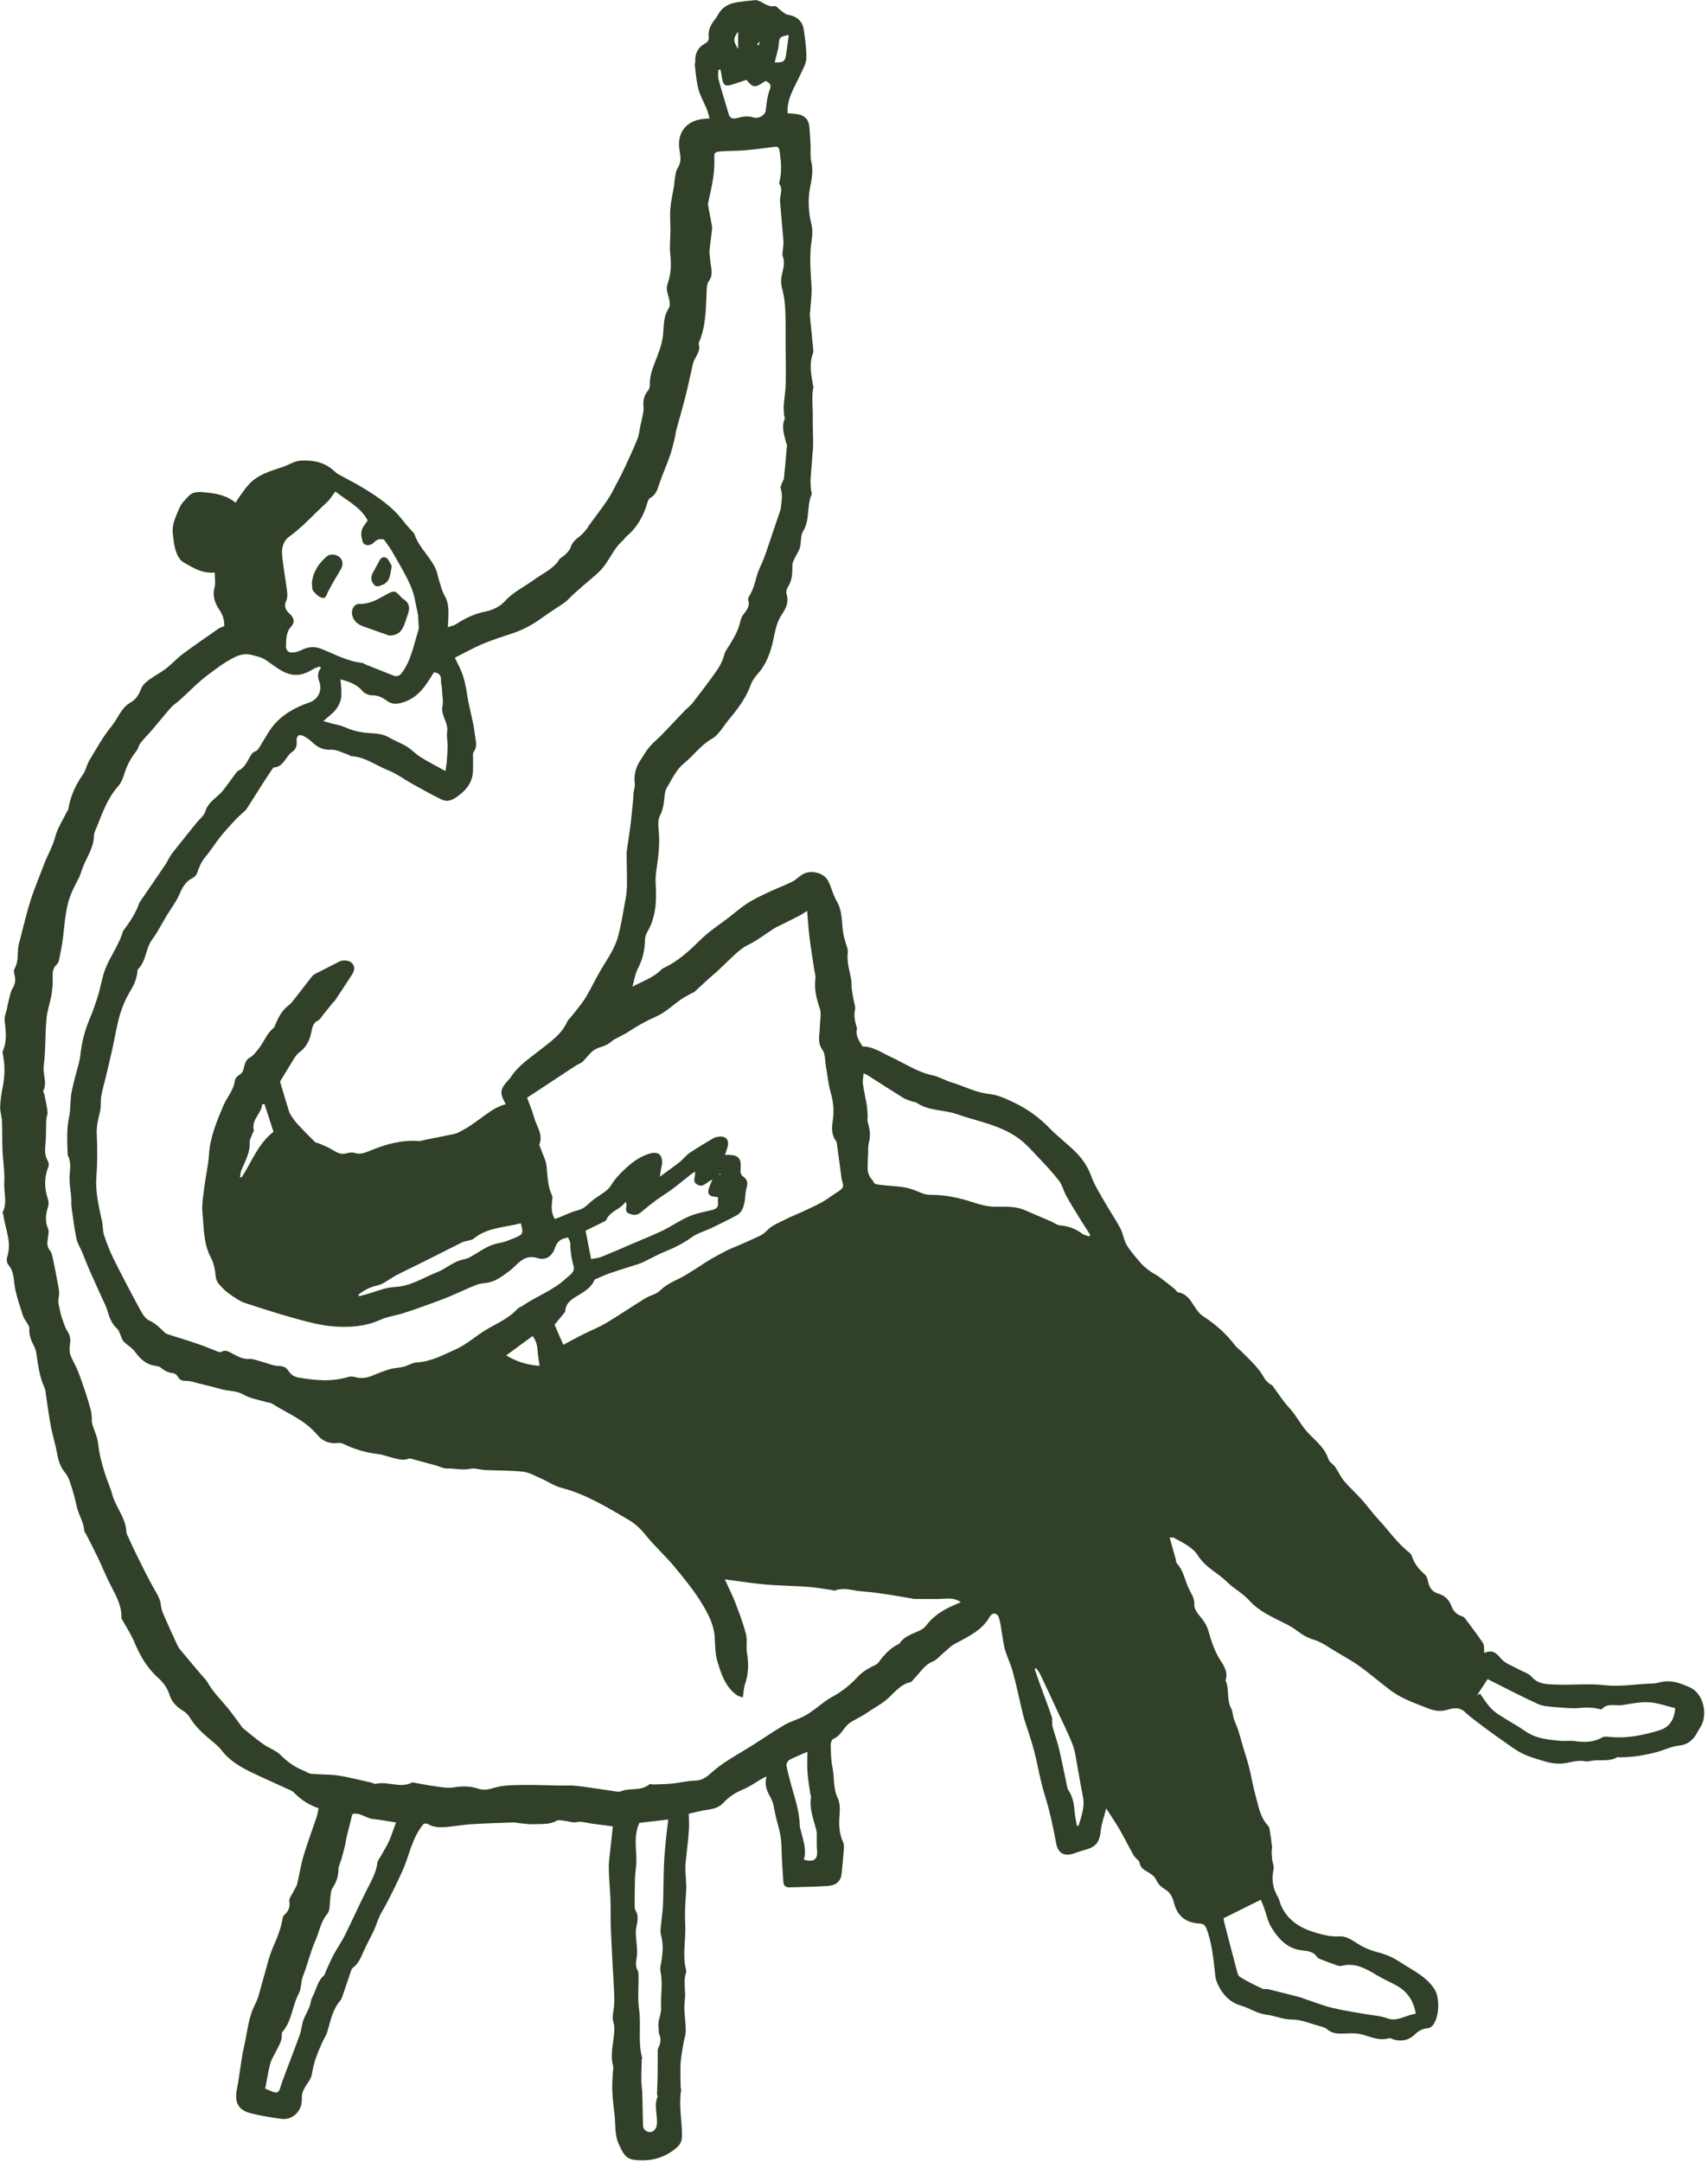 <?xml version="1.0" encoding="UTF-8" standalone="no"?><svg xmlns="http://www.w3.org/2000/svg" xmlns:xlink="http://www.w3.org/1999/xlink" fill="#314028" height="1501.1" preserveAspectRatio="xMidYMid meet" version="1" viewBox="-0.1 -0.1 1186.2 1501.1" width="1186.2" zoomAndPan="magnify"><g id="change1_1"><path d="m438.965,685.141c6.905-3.78,14.609-6.209,20.301-12.052.573-.588,1.408-.954,2.169-1.322,9.255-4.477,16.994-11.369,24.012-18.374,5.246-5.236,10.911-9.351,16.785-13.542,5.446-3.885,10.393-8.49,15.946-12.199,4.602-3.073,9.688-5.47,14.704-7.862,5.627-2.682,11.501-4.849,17.098-7.587,2.541-1.243,4.59-3.451,7.007-4.995,5.72-3.653,15.073-1.494,18.127,4.481,2.284,4.469,3.321,9.617,5.856,13.906,4.304,7.283,3.298,15.384,4.684,23.109.296,1.65.868,3.249,1.274,4.881.652,2.623,2.061,5.351,1.752,7.863-.816,6.63,1.4,12.713,2.397,19.02.312,1.974.134,4.021.366,6.014.27,2.315.751,4.605,1.129,6.908.435,2.648,1.642,5.471,1.106,7.908-.853,3.882-.084,7.324.894,10.894.179.654.62,1.378.478,1.956-1.193,4.848,1.492,8.464,3.915,12.414,7.276-.061,13.133,4.27,19.532,7.218,9.624,4.435,18.456,10.567,29.121,12.815,4.565.962,8.745,3.628,13.265,4.959,8.707,2.564,16.71,7.049,26.082,8,5.874.596,11.708,3.33,17.161,5.939,9.235,4.417,17.47,10.313,24.681,17.777,5.985,6.194,13.097,11.302,19.044,17.528,4.257,4.457,7.694,9.652,9.888,15.753,2.086,5.799,5.448,11.171,8.526,16.573,3.77,6.615,8.071,12.937,11.666,19.64,1.97,3.674,2.393,8.215,4.531,11.75,2.749,4.545,6.401,8.573,9.898,12.621,1.736,2.01,3.894,3.706,6.047,5.291,2.147,1.582,4.634,2.703,6.781,4.285,3.653,2.692,7.173,5.565,10.71,8.411.784.631,1.323,2,2.115,2.122,7.91,1.223,9.843,8.544,14.077,13.509.87,1.02,1.803,2.069,2.913,2.79,8.491,5.515,16.105,11.946,22.241,20.094,1.612,2.141,3.955,3.715,5.849,5.661,5.384,5.532,11.233,10.66,14.938,17.646.757,1.428,2.177,2.529,3.388,3.68.6.57,1.627.751,2.105,1.378,3.911,5.136,7.329,10.717,11.704,15.409,4.47,4.794,7.361,10.626,11.554,15.641,5.382,6.438,12.984,11.315,15.682,20.027.65,2.1,3.349,3.483,4.726,5.46,2.185,3.138,3.696,6.797,6.134,9.695,3.767,4.479,8.211,8.382,12.117,12.754,4.096,4.585,7.682,9.634,11.87,14.127,7.152,7.674,13.1,16.479,21.497,22.994.641.497,1.262,1.245,1.499,2,1.68,5.341,4.959,9.477,9.136,13.109,1.132.984,1.876,2.793,2.133,4.335.768,4.611,3.015,7.744,7.6,9.115,4.136,1.237,6.979,3.881,8.528,7.981,1.304,3.451,3.381,6.227,7.161,7.385.918.281,1.912.894,2.48,1.648,4.254,5.647,8.592,11.248,12.477,17.144,1.048,1.591.628,4.151.957,6.889,5.564-2.576,8.267-.091,11.612,3.914,2.94,3.521,8.181,5.135,12.434,7.541,2.925,1.655,6.661,2.574,8.698,4.962,4.781,5.605,11.177,5.268,17.217,5.512,11.135.449,22.416-.869,33.423.403,11.467,1.325,22.542-.923,33.801-1.152,2.668-.054,5.299-1.173,7.982-1.435,6.309-.616,12.164,1.679,17.638,4.153,9.32,4.211,12.439,18.389,7.661,26.903-.825,1.47-1.8,2.857-2.582,4.348-2.769,5.284-6.541,8.548-12.981,9.202-4.95.502-9.681,2.933-14.574,4.268-8.643,2.359-17.44,3.815-26.433,3.823-.506 0-1.146-.33-1.499-.123-5.617,3.289-11.92,1.577-17.854,2.501-1.503.234-3.117.71-4.53.396-5.92-1.314-11.424,1.511-17.261,1.598-3.678.055-6.995-.392-10.313-1.415-5.473-1.689-11.12-3.151-16.196-5.7-5.252-2.637-9.939-6.414-14.82-9.77-3.473-2.388-6.915-4.831-10.269-7.383-4.983-3.79-10.158-7.395-14.725-11.644-4.3-4.001-9.051-2.291-13.172-1.242-4.937,1.257-8.993.132-13.256-1.561-4.866-1.932-9.803-3.725-14.532-5.952-3.651-1.719-7.26-3.707-10.484-6.116-7.552-5.641-14.641-11.918-22.336-17.345-6.482-4.571-13.649-8.158-20.322-12.475-3.419-2.212-6.771-4.205-10.741-5.418-4.121-1.26-7.875-3.316-11.457-6.109-4.604-3.59-10.21-5.929-15.475-8.631-6.643-3.41-12.969-6.935-18.132-12.746-4.291-4.829-10.476-7.93-15.091-12.529-6.44-6.417-15.115-10.12-20.217-18.291-3.788-6.066-10.753-9.067-16.925-12.561-.606-.343-1.575-.046-2.857-.046.439,1.531.751,2.603,1.054,3.677,1.09,3.865,2.187,7.728,3.258,11.598.222.803.063,1.9.551,2.413,4.452,4.683,5.544,10.976,7.932,16.608,1.695,3.997,4.689,7.301,4.348,12.529-.207,3.175,3.205,6.856,5.571,9.852,2.271,2.877,3.643,5.787,4.605,9.376,1.494,5.569,3.416,11.01,6.239,16.298,2.641,4.948,7.653,9.907,5.266,16.711,2.823,6.24.519,13.491,3.995,19.684,1.111,1.98.968,4.625,1.69,6.872.867,2.696,2.186,5.246,3.056,7.94,1.291,3.997,2.338,8.072,3.526,12.103,1.356,4.601,2.926,9.146,4.088,13.794,1.593,6.374,2.595,12.906,4.389,19.218,2.082,7.33,3.093,15.167,8.585,21.153.548.597,1.059,1.404,1.185,2.18.69,4.221,1.309,8.456,1.824,12.702.131,1.078-.335,2.217-.303,3.322.059,2.06.204,4.126.459,6.171.242,1.942,1.299,4.003.903,5.766-1.56,6.952-.737,13.359,2.918,19.501,1.013,1.703,1.324,3.809,2.116,5.661,4.58,10.712,13.533,16.044,24.1,19.173,5.457,1.616,10.831,2.991,16.856,2.556,3.766-.272,8.15,2.316,11.592,4.615,4.903,3.275,10.022,5.256,15.714,6.711,5.142,1.314,10.244,3.705,14.683,6.648,8.459,5.609,18.068,9.729,23.884,18.957,3.605,5.72,3.267,18.896-1.157,24.684-.837,1.096-2.46,2.143-3.776,2.216-3.686.206-6.494,2.027-8.937,4.362-4.24,4.055-9.05,4.978-14.526,3.459-1.142-.317-2.436-1.192-3.39-.906-7.051,2.112-13.133-1.266-19.634-2.81-4.445-1.056-9.313-.372-13.992-.393-3.457-.016-6.56-.651-9.35-3.045-1.435-1.231-3.587-1.758-5.503-2.272-6.328-1.698-12.707-4.534-19.048-4.486-6.231.048-11.46-2.63-17.178-3.268-6.681-.745-11.94-4.6-18.078-6.387-7.642-2.226-12.703-7.604-16.01-14.656-.911-1.943-1.604-4.105-1.839-6.229-1.226-11.098-2.085-22.211-6.173-32.82-1.398-3.628-4.227-3.181-6.614-3.443-8.195-.901-13.654-5.59-15.703-13.745-.999-3.977-2.605-7.681-6.474-9.935-2.815-1.64-4.96-3.836-6.344-7.019-.783-1.8-2.867-3.212-4.648-4.359-2.824-1.818-6.082-3.01-6.565-7.058-.102-.856-1.115-1.63-1.771-2.388-.768-.888-1.824-1.596-2.373-2.593-3.33-6.038-6.415-12.215-9.852-18.19-2.667-4.636-5.727-9.045-9.193-14.462-1.412,5.576-3.322,10.609-3.841,15.782-.701,6.979-2.9,10.565-9.545,12.571-2.906.877-5.824,1.732-8.679,2.756-6.956,2.494-11.352.283-12.713-6.983-2.111-11.261-4.435-22.412-7.89-33.394-3.177-10.1-4.774-20.687-7.472-30.952-1.969-7.489-4.611-14.8-6.92-22.2-.455-1.458-.78-2.957-1.131-4.445-2.208-9.348-4.203-18.753-6.688-28.026-1.341-5.007-3.687-9.737-5.247-14.697-.954-3.034-1.306-6.262-1.874-9.412-.781-4.337-1.167-8.78-2.359-12.998-1.119-3.962-4.627-4.493-6.626-.977-5.573,9.8-15.361,13.813-24.495,18.89-2.906,1.615-5.252,4.234-7.859,6.388-2.345,1.936-4.415,4.56-7.105,5.653-6.051,2.461-8.928,7.997-13.188,12.18-.722.709-1.301,1.934-2.123,2.115-8.058,1.767-12.228,8.736-18.183,13.303-2.929,2.246-6.177,4.074-9.28,6.093-1.986,1.292-3.923,2.665-5.964,3.864-2.718,1.596-5.582,2.951-8.25,4.622-1.37.858-2.596,2.057-3.633,3.312-2.558,3.095-4.48,6.705-8.585,8.367-.986.399-1.75,2.661-1.712,4.041.139,5.059.142,10.214,1.158,15.134,1.495,7.238.396,14.819,3.739,21.877,1.615,3.41,1.594,7.506,1.26,11.724-.476,6.012-.441,12.463,2.289,18.359.658,1.42.842,3.218.733,4.807-.391,5.713-.99,11.411-1.529,17.114-.522,5.524-3.486,8.561-9.863,8.984-8.765.581-17.566.605-26.348.947-2.777.108-4.102-1.192-4.295-3.823-.308-4.205-.571-8.414-.855-12.621-.524-7.749.014-15.778-1.928-23.153-1.412-5.359-2.859-10.668-3.806-16.148-.422-2.442-1.325-4.912-2.527-7.083-2.335-4.216-4.239-8.432-2.555-14.146-1.612.745-2.336,1.014-2.995,1.395-4.382,2.54-8.542,5.608-13.179,7.526-5.314,2.198-9.897,5.081-13.746,9.298-2.886,3.162-6.659,4.251-10.839,4.828-4.783.661-9.475,1.983-13.239,2.806.06,3.924.294,7.141.12,10.335-.436,8.038-1.645,16.036-2.355,24.034-.608,6.84.893,13.349.355,20.035-.607,7.55-1.011,15.182-.612,22.731.552,10.421-2.172,20.891.577,31.255.167.629.158,1.404-.048,2.018-2.121,6.318.071,12.85-.825,19.094-1.073,7.479.903,14.653.633,21.966-.085,2.313-.944,4.59-1.373,6.898-.513,2.759-1.011,5.525-1.395,8.304-.386,2.792-.817,5.6-.882,8.409-.112,4.811.03,9.628.107,14.441.013.825.448,1.681.323,2.465-1.692,10.613.644,21.139.65,31.714.002,3.292-1.133,5.923-3.593,8.062-8.633,7.505-18.689,9.973-29.877,8.515-6.275-.818-8.021-5.763-10.321-10.613-3.117-6.573-2.299-13.539-3.023-20.357-.571-5.381-1.315-10.755-1.59-16.152-.214-4.209.16-8.449.301-12.674.062-1.853.674-3.837.208-5.534-2.097-7.633.2-15.03.762-22.524.176-2.349.341-4.901-.369-7.071-1.304-3.985-.135-7.657.275-11.505.406-3.812.159-7.709.008-11.561-.219-5.59-.63-11.172-.923-16.759-.467-8.906-1.005-17.81-1.32-26.721-.225-6.358.009-12.733-.224-19.09-.271-7.404-1.082-14.794-1.17-22.196-.055-4.653.763-9.319,1.234-13.975.489-4.834,1.031-9.663,1.577-14.75-5.453-.727-10.568-1.385-15.674-2.098-3.105-.434-5.983-1.541-9.392-.845-2.794.57-5.938-.675-8.94-.992-1.678-.177-3.772-.755-5.007-.022-4.953,2.94-10.385,2.117-15.628,2.433-3.412.206-6.878-.435-10.317-.733-1.489-.129-2.978-.548-4.455-.495-9.711.346-19.426.658-29.124,1.247-5.033.306-10.024,1.246-15.05,1.732-5.08.492-10.168.926-14.901-1.875-.885-.524-2.248-.237-2.726-.274-8.432,9.769-9.973,22.011-14.893,32.777-4.533,9.919-9.201,19.743-14.69,29.19-2.19,3.769-3.281,8.16-5.123,12.153-2.189,4.746-4.785,9.305-6.949,14.062-1.956,4.298-3.432,8.8-7.529,11.76-.864.624-1.303,1.986-1.689,3.095-1.863,5.361-3.617,10.759-5.465,16.124-.438,1.273-.837,2.691-1.684,3.67-5.398,6.244-6.817,14.078-9.039,21.634-.756,2.569-2.366,4.878-3.484,7.352-3.185,7.052-6.103,14.126-7.188,21.953-.433,3.128-2.837,6.056-4.618,8.904-1.654,2.645-2.528,5.088-2.418,8.474.298,9.202-7.201,14.752-13.905,13.886-7.202-.93-14.418-2.112-21.455-3.875-8.963-2.245-11.533-7.681-9.714-16.788,1.954-9.781,2.716-19.817,4.949-29.522,2.265-9.842,2.899-20.079,7.692-29.399,2.672-5.195,3.703-11.239,5.426-16.915,2.343-7.72,3.954-15.755,7.164-23.092,2.838-6.487,5.448-12.871,6.524-19.868.122-.793.595-1.693,1.191-2.224,2.868-2.556,4.075-5.328,3.433-9.44-.32-2.053,1.816-4.504,2.886-6.753.852-1.791,2.137-3.46,2.596-5.338,1.555-6.352,2.432-12.891,4.302-19.139,2.81-9.394,6.271-18.592,9.376-27.9.572-1.715.769-3.556,1.173-5.502-6.921-2.248-12.416-6.027-17.203-10.915-.692-.706-1.646-1.213-2.561-1.634-8.728-4.018-17.536-7.869-26.198-12.026-8.094-3.884-15.806-8.308-21.461-15.686-2.119-2.764-4.998-4.989-7.706-7.25-5.441-4.543-10.591-9.286-14.308-15.454-1.073-1.78-2.708-3.473-4.488-4.525-4.591-2.713-8.16-6.364-9.656-11.369-1.496-5.005-4.679-8.788-8.22-11.992-7.75-7.015-12.51-15.695-16.454-25.136-1.993-4.772-4.934-9.146-7.431-13.709-.477-.873-1.287-1.795-1.262-2.675.243-8.342-3.707-15.197-7.368-22.26-3.331-6.428-6.018-13.187-9.141-19.728-2.606-5.457-5.425-10.812-8.169-16.202-.306-.601-1.036-1.123-1.066-1.708-.319-6.272-4.07-11.559-5.291-17.298-1.275-5.992-2.876-11.777-4.918-17.486-.729-2.039-1.663-4.164-3.054-5.775-3.595-4.165-4.888-9.052-5.82-14.307-1.055-5.954-2.999-11.748-4.118-17.694-1.402-7.455-2.352-14.995-3.512-22.495-.233-1.507-.227-3.149-.854-4.482-3.592-7.636-4.569-15.856-5.772-24.052-.29-1.976-1.002-3.986-1.95-5.749-1.979-3.682-3.199-7.41-2.889-11.687.089-1.224-1.08-2.564-1.749-3.81-.853-1.59-2.086-3.041-2.626-4.722-1.973-6.141-4.126-12.269-5.445-18.563-1.216-5.799-.45-11.998-4.855-17-1.019-1.157-1.243-3.813-.714-5.407,3.334-10.033-1.26-19.234-2.646-28.762-.121-.831-.733-1.849-.437-2.442,3.342-6.706.631-13.741,1.028-20.586.429-7.408-.907-14.905-1.22-22.374-.276-6.589-.054-13.199-.34-19.788-.152-3.502-1.418-6.998-1.28-10.461.193-4.849,1.021-9.703,1.949-14.484,1.312-6.762,1.365-13.477.23-20.242-.223-1.327-.739-2.907-.265-4,3.017-6.966,2.03-14.014,1.188-21.191-.29-2.47.979-5.121,1.53-7.691.349-1.63.606-3.284,1.044-4.89.876-3.217,1.292-6.735,2.931-9.521,1.703-2.894,2.274-5.473,1.536-8.636-.375-1.608-.918-3.742-.208-4.939,2.688-4.529,2.113-9.451,2.536-14.286.174-1.987.77-3.947,1.281-5.891,2.398-9.116,4.498-18.328,7.352-27.301,2.706-8.507,6.242-16.748,9.363-25.125,2.39-6.415,6.029-12.221,7.776-19.04,1.562-6.095,5.288-11.637,8.074-17.415.294-.609.906-1.136,1.003-1.758,1.396-9.013,5.13-16.959,10.334-24.409,1.979-2.833,2.524-6.635,4.337-9.623,4.88-8.043,9.439-16.421,15.381-23.632,4.539-5.508,6.667-12.924,13.517-16.716,3.39-1.877,5.513-5.247,6.937-9.15.854-2.342,3.021-4.478,5.098-6.043,3.867-2.913,8.287-5.097,12.128-8.039,4.15-3.179,7.686-7.168,11.872-10.291,8.114-6.052,16.479-11.769,24.789-17.556,1.083-.754,2.454-1.096,3.925-1.728.134-3.934-.886-7.569-3.119-10.901-3.187-4.753-5.264-9.579-3.666-15.676.868-3.312.155-7.039.155-10.623-8.839.798-15.41-3.48-21.911-7.238-2.441-1.411-4.159-4.918-5.122-7.828-1.26-3.808-1.583-7.956-2.062-11.986-.777-6.554,2.299-12.272,4.699-17.971,1.303-3.094,4.017-5.707,6.454-8.185,3.529-3.588,8.25-2.774,12.558-2.326,6.929.72,13.771,2.064,19.915,7.052,1.114-1.75,1.995-3.307,3.044-4.741,1.956-2.675,3.849-5.423,6.054-7.885,6.278-7.012,15.111-9.327,23.542-12.19,4.404-1.496,8.204-4.279,13.299-4.464,8.685-.315,16.315,1.429,22.747,7.466.853.8,1.782,1.572,2.798,2.137,5.49,3.051,11.134,5.84,16.51,9.077,10.751,6.474,21.1,13.482,28.778,23.731,1.723,2.3,3.767,4.358,5.648,6.541.662.768,1.568,1.479,1.868,2.38,3.007,9.032,10.643,15.201,14.53,23.642,1.252,2.72,1.647,5.823,2.592,8.698,1.145,3.487,2,7.183,3.805,10.312,2.637,4.571,2.698,9.346,2.561,14.27-.061,2.177-.207,4.351-.36,7.447,2.309-.813,4.131-1.088,5.526-2.008,6.384-4.21,13.004-7.371,20.708-8.874,4.729-.922,10.042-3.456,13.172-6.974,5.847-6.573,13.588-10.053,20.365-15.049,6.045-4.456,13.341-7.296,17.583-14.081.841-1.346,2.743-1.981,3.901-3.188,1.478-1.541,3.319-3.142,3.896-5.052,1.134-3.753,3.738-5.833,6.612-8.042,2.051-1.576,3.595-3.814,5.339-5.78.212-.239.2-.666.393-.932,4.512-6.193,9.198-12.267,13.501-18.601,2.452-3.609,4.335-7.613,6.382-11.488,1.981-3.748,3.957-7.506,5.735-11.352,2.97-6.426,5.967-12.852,8.572-19.429,1.158-2.924,1.375-6.219,2.05-9.339.354-1.636.864-3.242,1.144-4.888.446-2.618,1.309-5.324,1.006-7.875-.516-4.331.306-7.936,3.099-11.295.857-1.031,1.326-2.735,1.276-4.106-.19-5.183,1.348-9.833,3.169-14.624,2.376-6.25,5.076-12.328,5.912-19.275.767-6.376-.012-13.236,4.11-19.277,1.387-2.033.291-6.258-.597-9.202-.828-2.745-1.187-5.199-.234-7.858,2.382-6.642,2.604-13.382,1.813-20.394-.599-5.313.096-10.766.111-16.157.015-5.188-.478-10.407-.059-15.556.432-5.302,1.718-10.533,2.58-15.804.241-1.47.186-2.993.474-4.451.513-2.599.596-5.537,1.932-7.658,1.882-2.986,2.35-5.888,1.889-9.173-.26-1.851-.554-3.7-.731-5.56-.968-10.12,4.796-17.596,14.93-19.332,1.815-.311,3.669-.395,6.189-.654-.682-2.279-1.128-4.36-1.92-6.299-1.908-4.672-4.527-9.129-5.835-13.95-1.441-5.314-1.776-10.933-2.497-16.431-.128-.977.354-2.022.309-3.025-.243-5.422,1.941-9.629,6.647-12.176,2.173-1.176,2.954-2.492,2.699-4.804-.499-4.522,1.373-8.255,4.067-11.695.728-.929,1.489-1.871,2.006-2.92,2.711-5.506,7.349-8.269,13.178-9.204,4.271-.685,8.576-1.216,12.885-1.565,1.265-.102,2.682.481,3.885,1.053,3.117,1.482,5.764,3.891,9.816,3.066,1.166-.237,2.794,2.097,4.295,3.126,1.595,1.094,3.194,2.655,4.962,2.936,5.905.939,10.053,4.269,10.905,10.243.95,6.66,1.945,13.411,1.777,20.094-.091,3.648-2.392,7.307-3.969,10.839-3.875,8.681-9.647,16.706-9.053,27.147,2.097.193,4.206.323,6.297.592,5.593.719,8.464,3.754,8.921,9.498.321,4.038.551,8.084.744,12.13.184,3.851-.358,7.859.534,11.527,1.553,6.384.158,12.374-.969,18.502-1.559,8.473-.906,17.075,1.096,25.21,1.407,5.716-.126,10.79-.538,16.069-.686,8.791-.097,17.448.522,26.188.4,5.648-.523,11.39-.857,17.09-.078,1.333-.35,2.682-.228,3.995.726,7.854,1.546,15.7,2.316,23.55.065.663.193,1.42-.044,1.996-3.055,7.433-1.387,14.888-.188,22.344.08.497.434,1.022.339,1.465-1.433,6.653-.349,13.361-.434,20.038-.079,6.183.175,12.37.255,18.556.017,1.342-.043,2.689-.142,4.028-.358,4.863-.748,9.723-1.126,14.584-.197,2.529-.5,5.056-.556,7.588-.047,2.136.162,4.281.321,6.417.088,1.177.792,2.552.392,3.483-3.5,8.139-.984,17.565-5.929,25.553-1.873,3.025-1.148,7.557-2.151,11.255-.675,2.49-2.381,4.686-3.475,7.082-.75,1.643-1.752,3.405-1.752,5.113 0,5.305-.004,10.466-3.135,15.163-.853,1.28-1.406,3.425-.951,4.793,1.756,5.289-.284,10-2.957,13.807-3.983,5.672-4.871,11.892-6.277,18.314-1.817,8.3-4.609,16.412-10.486,23.062-2.093,2.368-4.125,5.099-5.168,8.026-3.317,9.307-9.186,16.872-15.376,24.307-2.248,2.7-4.123,5.711-6.371,8.412-1.379,1.657-2.923,3.392-4.77,4.404-7.878,4.318-12.954,11.762-19.745,17.241-5.654,4.562-8.279,11.078-11.932,16.915-1.256,2.007-1.547,4.774-1.768,7.239-.378,4.218-.889,8.115-3.018,12.103-1.581,2.96-1.21,7.263-.87,10.889.863,9.195-.302,18.188-1.658,27.221-.471,3.139-.652,6.384-.461,9.55.7,11.598.288,22.924-5.902,33.318-.958,1.609-1.51,3.697-1.544,5.576-.124,6.892-1.553,13.272-4.815,19.483-2.058,3.918-2.658,8.603-3.911,12.943l-.36-.122.222.129Zm62.317,129.94h-1.927c.012.182.023.364.035.546.667-.214,1.334-.428,2.001-.642-.037.032-.073.064-.11.095Zm26.277-786.685c-.632.798-1.264,1.596-1.896,2.394.437.192.874.385,1.311.577.162-1.026.323-2.052.485-3.078.144-.206.288-.412.433-.619-.111.242-.222.484-.332.726Zm-176.417,738.226c-4.474-8.057-4.145-10.247,2.268-17.242.344-.376.728-.732.997-1.158,5.365-8.512,13.783-13.784,21.385-19.856,6.886-5.5,14.179-10.445,17.98-18.881.739-1.641,2.313-2.896,3.446-4.372,3.151-4.108,6.631-8.019,9.32-12.412,3.882-6.342,6.984-13.158,10.782-19.556,4.44-7.481,9.628-14.658,11.863-23.128,2.279-8.635,3.649-17.516,5.249-26.32.57-3.139.881-6.367.902-9.557.047-7.109-.22-14.219-.233-21.329-.004-2.009.388-4.025.671-6.028.66-4.667,1.415-9.322,2.033-13.995.418-3.159.667-6.34.992-9.511.289-2.822.602-5.642.856-8.468.129-1.432.071-2.883.236-4.31.25-2.158,1.104-4.361.849-6.44-.716-5.832.589-11.064,3.715-15.916,2.107-3.269,4.058-6.687,6.538-9.654,2.473-2.958,5.601-5.357,8.298-8.141,5.42-5.596,10.722-11.306,16.117-16.926,1.745-1.818,3.882-3.307,5.406-5.282,5.798-7.511,11.589-15.04,17.024-22.813,2.187-3.127,4.041-6.752,4.95-10.423.745-3.012,2.473-4.997,3.973-7.417,2.716-4.383,5.376-9.032,6.721-13.937.723-2.636,1.173-5.125,2.92-7.261,2.306-2.82,4.377-5.702,3.19-9.704-.174-.587-.078-1.442.241-1.958,2.687-4.341,4.207-9.033,5.429-14.006,1.156-4.705,3.735-9.042,5.425-13.639,2.151-5.852,4.029-11.804,6.037-17.709,1.754-5.156,3.542-10.301,5.273-15.465.21-.628.146-1.344.237-2.016.579-4.28,1.332-8.517-.189-12.829-.35-.993.547-2.467.975-3.683.382-1.086,1.207-2.09,1.32-3.183.794-7.657,1.473-15.327,2.121-22.999.052-.618-.456-1.268-.623-1.923-1.375-5.401-3.308-10.747-.99-16.415.319-.781-.385-1.932-.435-2.921-.119-2.328-.314-4.674-.144-6.989.359-4.891,1.234-9.76,1.348-14.651.195-8.39-.032-16.791-.08-25.187-.048-8.428.133-16.867-.228-25.281-.217-5.047-.784-10.196-2.129-15.04-1.01-3.637-.969-6.904-.153-10.42.949-4.093,2.071-8.141.518-12.459-.573-1.594.104-3.636.203-5.473.096-1.799.381-3.615.239-5.396-.734-9.188-1.676-18.36-2.339-27.553-.278-3.858,2.309-7.82-.408-11.639-.245-.344-.175-1.028-.05-1.502,1.808-6.85,1.242-13.696.265-20.601-.53-3.748-.935-4.181-4.759-3.656-6.364.874-12.743,1.703-19.142,2.247-5.38.457-10.805.368-16.196.731-4.954.334-5.553.573-5.354,5.251.427,10.019-1.871,19.571-3.993,29.191-.217.982-.481,2.047-.318,3.004.836,4.912,1.817,9.799,2.714,14.701.118.646.128,1.337.05,1.99-.597,4.982-1.358,9.948-1.787,14.944-.182,2.124.35,4.303.488,6.461.313,4.927,2.58,9.898-1.024,14.707-1.109,1.48-1.325,3.844-1.426,5.829-.63,12.378-.289,24.882-5.374,36.608-.185.427-.152,1.032-.024,1.5,1.011,3.701-1.097,6.537-2.571,9.559-.572,1.173-1.248,2.346-1.541,3.598-1.729,7.388-3.212,14.837-5.063,22.193-2.03,8.065-4.399,16.045-6.554,24.08-.476,1.775-.566,3.653-1.018,5.437-1.03,4.068-1.939,8.191-3.325,12.141-2.267,6.459-5.035,12.743-7.28,19.209-1.393,4.014-2.272,8.107-6.547,10.34-.974.509-1.575,2.13-1.929,3.36-2.635,9.128-7.077,17.091-14.451,23.275-1.028.862-1.703,2.139-2.717,3.023-7.044,6.145-9.678,15.416-16.773,21.982-6.86,6.348-14.413,11.964-20.935,18.689-1.163,1.199-2.518,2.244-3.902,3.189-4.982,3.401-10.131,6.569-14.999,10.122-6.205,4.529-12.873,8.012-20.161,10.427-6.86,2.273-13.789,4.436-20.426,7.261-6.713,2.857-13.106,6.467-19.327,9.591,1.438,2.947,2.956,5.734,4.185,8.643,2.372,5.61,3.551,11.458,4.463,17.535,1.385,9.234,4.301,18.196,5.339,27.583.449,4.063,1.906,7.665-.864,11.522-.918,1.278-.377,3.624-.45,5.484-.151,3.836.279,7.791-.518,11.483-1.385,6.413-5.601,10.797-11.056,14.567-3.56,2.46-6.804,3.329-10.326,1.613-6.963-3.391-13.726-7.203-20.505-10.96-5.565-3.084-10.757-7.039-16.611-9.355-8.547-3.382-16.154-9.344-25.807-9.845-.611-.032-1.16-.723-1.796-.928-3.971-1.278-8.004-3.638-11.928-3.476-5.54.229-9.454-1.607-13.168-5.206-1.693-1.641-3.719-3.002-5.773-4.178-1.031-.591-2.732-1.007-3.634-.541-.865.446-1.664,2.232-1.49,3.26.579,3.426-.439,6.473-3.024,8.181-4.669,3.085-5.694,10.36-12.583,10.762-.393.023-.842.562-1.112.964-2.249,3.354-4.501,6.707-6.677,10.108-3.815,5.963-7.563,11.97-11.383,17.929-.444.693-1.158,1.22-1.772,1.798-2.062,1.942-4.259,3.756-6.175,5.831-3.558,3.853-7.11,7.73-10.374,11.828-3.548,4.454-6.521,9.381-10.209,13.705-2.858,3.351-4.361,7.114-5.707,11.155-.476,1.429-1.933,2.904-3.322,3.589-5.144,2.537-7.278,7.217-9.38,12.046-.802,1.842-1.841,3.596-2.903,5.308-1.752,2.825-3.678,5.543-5.406,8.382-1.821,2.992-3.449,6.102-5.25,9.107-1.559,2.602-3.059,5.271-4.906,7.663-4.761,6.168-4.04,14.917-9.831,20.605-.592.581-.448,1.927-.616,2.922-.672,3.98-1.935,7.565-4.127,11.153-3.238,5.301-5.941,11.123-7.729,17.066-2.365,7.859-3.581,16.059-5.374,24.094-1.498,6.712-3.098,13.401-4.687,20.093-1.009,4.247-2.331,8.437-3.047,12.731-.61,3.659-.025,7.562-.92,11.118-1.319,5.244-2.539,10.261-2.245,15.853.512,9.749.493,19.591-.241,29.324-.807,10.715,1.776,20.792,3.954,31.026.662,3.112.387,6.481,1.378,9.454,1.87,5.607,4.01,11.179,6.64,16.465,5.789,11.637,11.836,23.152,18.042,34.573,1.669,3.072,3.74,6.869,6.599,8.135,4.6,2.036,7.665,5.37,11.071,8.594.684.647,1.76.938,2.704,1.244,6.888,2.232,13.824,4.323,20.672,6.668,4.45,1.525,8.769,3.429,13.171,5.099.741.281,1.835.61,2.377.279,3.112-1.9,5.568-.087,8.083,1.244,3.551,1.88,6.91,3.823,11.296,3.578,2.764-.154,5.626,1.064,8.412,1.789,4.066,1.059,8.079,2.97,12.162,3.11,3.169.108,5.16.817,6.76,3.3,1.634,2.535,3.748,4.17,6.891,4.725,11.739,2.07,23.412,3.115,35.081-.48,1.344-.414,3.038-.157,4.454.222,4.324,1.155,8.346.478,12.394-1.235,3.855-1.632,7.78-3.17,11.795-4.33,3.031-.875,6.307-.875,9.374-1.655,3.195-.813,6.23-2.864,9.404-3.028,9.822-.509,18.222-5.274,26.754-9.029,7.636-3.361,14.062-9.372,21.325-13.707,7.363-4.394,15.431-7.635,21.377-14.189.983-1.083,2.617-1.551,3.87-2.417,9.751-6.739,21.295-10.645,30.056-18.921,2.471-2.334,6.443-4.231,5.304-8.448-1.41-5.22-2.244-10.411-2.267-15.805-.006-1.378-.965-2.753-1.509-4.192-4.604.655-7.602,2.429-9.076,7.048-1.88,5.892-6.422,9.054-12.181,7.241-6.649-2.093-10.656.707-14.809,4.737-1.457,1.414-2.928,2.844-4.552,4.052-4.44,3.303-8.774,6.862-14.361,8.106-2.774.617-5.771.553-8.373,1.557-6.108,2.359-12.016,5.232-18.051,7.787-3.863,1.636-7.778,3.162-11.724,4.585-6.948,2.505-13.895,5.028-20.925,7.287-5.47,1.758-11.364,2.463-16.541,4.806-10.279,4.651-21.122,5.295-31.863,4.555-8.88-.612-17.725-2.992-26.378-5.351-12.071-3.291-23.98-7.192-35.883-11.065-2.692-.876-5.171-2.562-7.567-4.149-2.514-1.665-5.059-3.42-7.138-5.572-2.349-2.432-4.985-4.573-5.338-8.677-.383-4.452-1.341-9.194-3.403-13.094-5.141-9.724-4.729-20.36-5.794-30.682-.61-5.909.542-12.046,1.273-18.035.937-7.672,2.787-15.263,3.278-22.951.774-12.106,5.439-22.904,9.982-33.798,2.449-5.872,7.226-10.643,7.96-17.401.16-1.476,1.848-3.173,3.275-4.031,2.008-1.208,2.508-2.643,2.969-4.833.52-2.469,1.732-5.786,3.642-6.744,3.179-1.595,4.74-4.198,6.729-6.642,3.688-4.532,5.454-10.446,10.277-14.191.71-.552.961-1.735,1.347-2.658,2.104-5.031,4.616-9.726,9.143-13.12,1.58-1.185,2.813-2.88,4.057-4.459,4.167-5.289,8.239-10.654,12.427-15.927.599-.755,1.588-1.255,2.478-1.714,5.403-2.792,10.836-5.524,16.245-8.305,2.682-1.379,7.221-.809,8.994,1.325,2.081,2.506,1.419,5.166-.118,7.575-3.88,6.082-7.891,12.081-11.88,18.093-.368.555-.998.93-1.425,1.455-2.332,2.87-4.629,5.769-6.958,8.642-1.061,1.309-1.921,3.109-3.308,3.76-3.3,1.548-4.041,4.298-4.614,7.399-1.108,5.996-3.465,11.248-8.668,14.96-1.462,1.043-2.559,2.723-3.545,4.287-3.27,5.19-6.413,10.46-9.698,15.855,1.968,6.557,4.044,13.696,6.29,20.781.497,1.567,1.5,3.01,2.448,4.387,1.14,1.655,2.364,3.279,3.742,4.737,3.831,4.056,7.703,8.079,11.7,11.97.767.746,2.214.749,3.284,1.234,3.051,1.383,6.229,2.581,9.056,4.337,2.826,1.756,5.447,3.33,8.979,2.513,1.948-.451,4.237-1.098,5.965-.493,3.987,1.394,7.427.067,10.826-1.355,10.95-4.581,22.138-7.721,34.177-6.805,1.131.086,2.308-.42,3.463-.653,6.627-1.334,13.258-2.65,19.879-4.018,1.296-.268,2.649-.549,3.806-1.149,2.857-1.482,5.73-2.985,8.39-4.785,5.007-3.39,9.818-7.069,14.814-10.476,1.923-1.311,4.1-2.27,6.218-3.268,1.151-.543,2.423-.831,3.728-1.263Zm-128.293-303.014c-.304-.299-.609-.599-.913-.898-1.516.595-3.163.977-4.528,1.818-11.15,6.875-18.171,4.303-27.974-2.854-6.871-5.016-6.7-4.924-14.798-7.017-6.791-1.756-12.115,1.628-16.954,4.464-4.479,2.625-8.804,5.996-13.06,9.167-7.126,5.309-13.341,11.837-19.975,17.812-1.999,1.801-4.365,3.25-6.135,5.24-4.369,4.911-8.45,10.076-12.724,15.072-2.731,3.191-5.742,6.152-8.346,9.439-1.227,1.549-1.487,3.865-2.715,5.414-3.716,4.685-6.545,9.715-8.304,15.487-1.016,3.331-2.457,6.866-4.71,9.426-7.205,8.187-10.696,18.169-14.598,27.994-.749,1.887-1.913,3.827-1.929,5.75-.069,8.15-4.636,14.627-7.565,21.718-1.137,2.754-1.8,5.738-3.187,8.347-3.057,5.75-5.938,11.282-7.519,17.907-1.844,7.724-2.325,15.408-3.268,23.141-.647,5.306-1.753,10.562-2.815,15.808-.221,1.094-.971,2.222-1.78,3.031-2.388,2.386-2.678,5.171-2.571,8.397.132,4.002-.109,8.08-.766,12.029-.962,5.776-3.046,11.412-3.561,17.205-.957,10.766-.465,21.691-1.886,32.375-.785,5.904,2.554,11.667-.271,17.421-.32.652.603,1.853.795,2.83.773,3.924,1.673,7.839,2.13,11.802.197,1.703-.784,3.507-.864,5.282-.246,5.466-.082,10.96-.528,16.406-.348,4.249-.939,8.323,1.521,12.25.699,1.116.941,3.09.452,4.286-3.11,7.606-2.775,15.114-.212,22.76.494,1.472.476,3.377.006,4.864-1.623,5.138-2.338,10.105-.011,15.299.675,1.507.271,3.595.06,5.38-.388,3.282-1.512,6.367,1.119,9.555,1.499,1.817,1.862,4.679,2.418,7.143,1.027,4.545,1.913,9.126,2.68,13.722.676,4.049,2.067,7.884,1.038,12.316-.708,3.049.581,6.617,1.227,9.905.448,2.281,1.224,4.514,2.028,6.705.813,2.214,1.543,4.551,2.846,6.469,1.865,2.743,2.282,5.48,1.829,8.692-.347,2.458-.588,5.211.173,7.482,1.277,3.814,3.588,7.268,5.099,11.021,2.002,4.972,3.727,10.06,5.43,15.146,1.325,3.956,2.499,7.966,3.608,11.988.442,1.603.587,3.299.754,4.964.163,1.62-.113,3.336.316,4.866,1.313,4.675,3.655,9.198,4.156,13.933.768,7.25,2.58,14.143,4.799,20.988,1.239,3.821,2.775,7.544,4.109,11.335.663,1.885,1.05,3.871,1.77,5.731,2.994,7.737,8.545,14.472,8.938,23.251.065,1.441,1.003,2.867,1.636,4.255,1.747,3.835,3.454,7.693,5.344,11.457,4.148,8.26,8.113,16.633,12.742,24.619,1.99,3.433,3.858,6.567,4.239,10.633.242,2.58,1.31,5.15,2.355,7.575,2.664,6.182,5.5,12.29,8.318,18.404.704,1.527,1.397,3.133,2.448,4.414,5.02,6.117,10.159,12.134,15.259,18.185,1.308,1.552,2.916,2.935,3.885,4.674,4.347,7.802,11.003,13.752,16.333,20.756,2.319,3.047,4.547,6.161,6.82,9.243.497.674.894,1.477,1.526,1.987,4.588,3.702,9.087,7.539,13.889,10.945,3.985,2.827,9.015,4.455,12.38,7.817,4.69,4.686,9.743,8.34,15.85,10.71,1.827.709,3.544,2.103,5.395,2.274,6.158.567,12.429.232,18.518,1.155,7.83,1.187,15.528,3.246,23.277,4.958.984.217,2.043,1.058,2.877.849,8.378-2.098,17.031,3.381,25.322-.94.488-.255,1.311.098,1.971.213,5.106.883,10.189,1.937,15.322,2.613,3.782.498,7.742,1.189,11.419.576,5.993-1,11.83-.972,17.475.929,3.914,1.318,7.244.403,10.885-.685,3.15-.941,6.502-1.386,9.796-1.624,4.528-.327,9.085-.303,13.63-.335,3.544-.025,7.089.078,10.633.151,3.668.075,7.335.206,11.003.269,4.02.07,8.084-.272,12.052.204,9.056,1.086,18.062,2.579,27.096,3.856,1.16.164,2.505.38,3.522-.03,6.421-2.589,14.082.019,19.99-4.819.579-.474,1.943.072,2.938.034,4.339-.166,8.696-.177,13.008-.615,5.193-.529,10.339-1.932,15.521-2.022,4.332-.075,7.359-1.769,10.397-4.457,3.408-3.016,6.975-5.917,10.769-8.418,6.107-4.026,12.501-7.614,18.695-11.512,7.45-4.689,14.683-9.739,22.275-14.18,4.15-2.428,8.917-3.78,13.27-5.896,2.543-1.236,4.878-2.937,7.203-4.576,4.244-2.991,8.131-6.62,12.675-9.022,6.844-3.618,12.763-8.438,17.874-13.931,3.047-3.274,6.361-5.379,10.124-7.275,1.488-.749,3.306-1.382,4.227-2.622,3.826-5.154,7.906-9.935,13.841-12.772.446-.213.897-.563,1.172-.967,3.181-4.68,8.376-6.104,13.126-8.308,1.77-.822,3.704-1.906,4.818-3.419,4.864-6.608,11.379-10.882,18.731-14.113,1.728-.759,3.454-1.521,5.641-2.483-5.338-3.628-10.458-2.264-15.452-2.194-5.83.082-11.664-.019-17.496-.05-.159-.001-.312-.143-.477-.172-3.144-.557-6.284-1.147-9.437-1.651-5.35-.855-10.696-1.75-16.067-2.452-5.283-.69-10.667-.796-15.871-1.836-4.399-.879-8.562-1.276-12.821.33-.521.196-1.28-.314-1.942-.406-5.497-.763-10.976-1.788-16.5-2.19-9.862-.716-19.776-.77-29.623-1.628-9.155-.799-18.25-2.286-28.231-3.582,2.645,5.821,5.249,10.893,7.28,16.185,2.761,7.193,5.506,14.445,7.427,21.886,1.065,4.125-.059,8.774.687,13.032,1.308,7.465,1.075,14.631-1.397,21.829-.907,2.641-.933,5.585-1.46,9.047-1.708-.601-3.068-.775-4.056-1.475-8.013-5.668-10.923-14.545-13.549-23.239-1.584-5.245-1.649-11.019-1.911-16.578-.409-8.674-4.332-16.242-8.5-23.214-5.595-9.361-12.642-17.926-19.636-26.359-6.346-7.652-13.865-14.342-20.068-22.096-3.492-4.365-7.209-7.785-12.025-10.58-14.749-8.558-29.188-17.562-46.003-21.896-5.14-1.325-9.772-4.551-14.721-6.714-3.969-1.735-7.963-4.108-12.125-4.562-8.673-.947-17.468-.744-26.206-1.154-3.538-.166-7.24-1.563-10.547-.872-5.482,1.146-10.735-.362-16.095-.187-2.563.084-5.167-1.415-7.769-2.136-5.954-1.65-11.917-3.268-17.883-4.872-.298-.08-.687.037-.995.16-3.923,1.565-7.674.248-11.436-.688-3.28-.817-6.494-2.109-9.818-2.495-8.475-.984-16.462-3.369-24.113-7.085-1.15-.559-2.651-.801-3.92-.642-5.718.72-10.449-1.143-14.034-5.48-8.471-10.248-20.68-15.018-31.528-21.774-1.238-.771-2.934-.78-4.392-1.228-5.171-1.587-10.811-2.386-15.365-5.042-5.053-2.947-10.494-2.352-15.631-3.833-5.484-1.581-11.056-2.862-16.597-4.244-2.231-.556-4.477-1.411-6.727-1.45-2.865-.049-5.341-.016-6.843-3.118-.508-1.048-1.985-2.139-3.127-2.27-3.26-.374-5.934-1.516-8.418-3.71-1.153-1.018-3.105-1.295-4.75-1.564-5.906-.963-9.962-4.946-13.128-9.284-2.207-3.025-5.045-4.637-7.581-6.908-2.54-2.275-2.678-7.201-5.194-9.541-3.639-3.385-5.155-7.356-6.399-11.763-.412-1.459-.951-2.897-1.576-4.279-3.333-7.373-6.783-14.694-10.05-22.095-2.244-5.085-4.232-10.282-6.381-15.41-1.232-2.94-3.113-5.729-3.725-8.782-1.461-7.285-2.405-14.678-3.419-22.046-.296-2.149-.013-4.371-.191-6.544-.342-4.175-1.1-8.333-1.181-12.508-.11-5.691,1.744-11.499-1.294-16.967-.074-.134-.029-.335-.034-.505-.251-8.8-.832-17.572,1.054-26.337.95-4.418.767-9.073,1.219-13.609.215-2.16.633-4.31,1.109-6.431.661-2.948,1.477-5.861,2.202-8.794,1.129-4.566,2.75-9.082,3.243-13.717.942-8.844,3.065-17.262,6.546-25.439,2.247-5.277,4.143-10.729,5.818-16.218,1.851-6.063,2.71-12.478,5.008-18.345,3.49-8.915,9.557-16.678,12.227-26.027.089-.312.348-.582.55-.855,4.124-5.562,8.062-11.224,10.381-17.846.386-1.103,1.094-2.116,1.763-3.095,5.592-8.19,11.243-16.34,16.795-24.557,1.32-1.954,2.221-4.19,3.525-6.156,1.377-2.075,2.981-4.002,4.53-5.959,2.834-3.58,5.696-7.138,8.556-10.696,1.754-2.182,3.531-4.345,5.292-6.521,2.005-2.477,4.956-4.682,5.781-7.506,1.257-4.3,4.085-6.843,7.087-9.546,1.754-1.578,3.634-3.082,5.089-4.912,3.028-3.809,5.793-7.825,8.708-11.725.605-.81,1.259-1.768,2.118-2.171,4.005-1.878,5.706-5.565,7.698-9.118.877-1.564,2.032-3.555,3.508-4.07,2.496-.87,3.164-2.78,4.326-4.624,3.249-5.158,6.054-10.775,10.142-15.182,6.419-6.919,14.706-11.365,23.698-14.406,5.872-1.986,8.962-8.187,6.888-14.087-1.246-3.544-1.551-6.802,1.108-9.967Zm337.578,168.729c-1.872,1.24-3.043,2.174-4.347,2.852-4.348,2.26-8.744,4.43-13.122,6.631-1.756.883-3.606,1.615-5.257,2.662-5.984,3.796-11.611,8.295-17.938,11.364-4.786,2.321-8.303,5.747-11.998,9.185-3.331,3.099-6.54,6.328-9.865,9.433-1.731,1.616-3.643,3.036-5.394,4.632-3.485,3.178-6.899,6.435-10.387,9.609-.464.423-1.217.511-1.791.834-2.423,1.367-4.937,2.608-7.221,4.181-5.839,4.021-11.114,9.242-17.471,12.027-7.034,3.081-13.522,6.747-19.866,10.934-3.891,2.568-8.611,4.057-12.065,7.059-3.305,2.873-7.454,2.967-10.724,4.972-3.316,2.032-5.608,5.687-8.519,8.453-1.074,1.021-2.661,1.484-3.961,2.288-1.98,1.224-3.922,2.51-5.867,3.791-7.302,4.808-14.598,9.626-21.898,14.437-2.235,1.473-4.477,2.936-6.779,4.445,1.747,4.832,3.658,9.191,4.884,13.735,1.629,6.036,6.288,11.483,3.751,18.443-.321.881.53,2.218.907,3.32,1.367,4.003,3.534,7.912,3.976,12.011.744,6.901.717,13.841,3.77,20.32.511,1.085.214,2.623.078,3.929-.442,4.251-.573,8.428,1.869,12.467,1.026-.366,1.965-.672,2.883-1.035,4.215-1.664,8.313-3.783,12.67-4.869,3.171-.79,5.51-2.294,7.715-4.444,1.187-1.157,2.505-2.185,3.813-3.209,4.103-3.21,9.504-5.629,11.989-9.795,2.497-4.185,5.49-7.353,8.857-10.582,5.169-4.957,10.636-9.221,17.625-11.389,5.956-1.847,9.189.343,9.015,6.595-.023.831-.335,1.65-.479,2.481-.359,2.071-.699,4.146-1.16,6.899,5.126-3.765,9.674-6.945,14.03-10.371,2.358-1.855,4.149-4.481,6.612-6.141,5.452-3.674,11.149-6.987,16.793-10.368.841-.504,1.921-.659,2.915-.848,5.413-1.026,8.228,2.093,6.645,7.36-.499,1.661-1.089,3.296-1.716,5.182,9.807-.22,11.59,1.881,10.765,11.227-.106,1.204.667,3.048,1.632,3.683,3.326,2.187,3.616,4.758,2.505,8.341-.883,2.849-.692,6.014-1.225,8.994-.695,3.887-1.9,7.753-5.598,9.768-5.887,3.208-11.947,6.104-17.994,9.009-4.256,2.044-9.057,3.259-12.816,5.957-5.725,4.109-11.753,7.296-18.26,9.893-5.279,2.107-10.268,4.938-15.403,7.411-1.219.587-2.481,1.109-3.768,1.525-6.612,2.136-13.273,4.124-19.844,6.378-3.394,1.164-6.636,2.773-10.603,4.461-1.49,4.293-5.344,7.245-9.847,10.018-4.557,2.807-10.15,5.242-10.513,11.996-.031.569-.719,1.123-1.145,1.648-2.107,2.598-4.229,5.183-6.237,7.64,2.007,4.623,3.984,9.177,6.055,13.947,4.528-2.398,9.093-4.91,13.743-7.253,5.276-2.658,10.845-4.803,15.902-7.817,9.216-5.495,18.088-11.563,27.229-17.189,3.282-2.02,7.636-2.738,10.235-5.323,3.889-3.866,8.423-6.069,13.176-8.326,3.809-1.809,7.358-4.184,10.96-6.41,3.577-2.21,7.021-4.638,10.624-6.802,3.164-1.901,6.462-3.581,9.713-5.336,1.175-.634,2.364-1.255,3.587-1.788,5.103-2.227,10.281-4.291,15.312-6.668,3.657-1.727,7.91-3.135,10.494-5.966,3.795-4.156,8.718-5.777,13.308-8.199,3.538-1.867,7.326-3.254,10.961-4.944,4.597-2.137,9.234-4.214,13.698-6.606,3.079-1.65,5.93-3.74,8.818-5.728,2.228-1.534,4.984-2.827,6.3-4.968.85-1.383-.48-4.103-.822-6.225-.081-.502-.106-1.013-.173-1.518-1.009-7.539-2.011-15.08-3.051-22.615-.09-.654-.311-1.365-.689-1.893-3.11-4.348-2.911-9.077-2.168-14.093.976-6.583.441-13.066-1.455-19.593-1.677-5.772-2.203-11.877-3.264-17.83-.709-3.977-.32-8.769-2.454-11.735-3.732-5.187-1.917-10.223-1.844-15.408.066-4.66,1.309-9.752-.149-13.883-2.366-6.705-3.726-13.17-2.888-20.222.248-2.088-.532-4.299-.852-6.452-1.083-7.286-2.307-14.553-3.215-21.861-.745-5.995-1.115-12.037-1.711-18.726Zm39.211,112.901c-.198,2.706-.767,5.041-.459,7.253,1.165,8.356,3.847,16.508,3.165,25.116-.089,1.124.521,2.298.783,3.455.898,3.959,1.44,7.844.281,11.948-.718,2.541-.481,5.36-.602,8.058-.167,3.7-.445,7.41-.317,11.103.058,1.686.828,3.409,1.551,4.989.473,1.033,1.742,1.73,2.125,2.772.792,2.154,2.213,2.316,4.281,2.606,7.996,1.121,16.225.706,23.975,3.538,3.616,1.321,7.307,3.514,10.948,3.483,10.619-.093,20.663,2.014,30.654,5.316,4.772,1.577,9.873,2.914,14.84,2.968,7.046.077,14.033-.594,20.729,2.352,6.005,2.642,12.072,5.141,18.094,7.744,2.114.914,4.114,2.604,6.272,2.806,5.715.536,10.803,2.204,15.382,5.72,1.35,1.037,3.269,1.332,4.927,1.967.28-.336.561-.672.841-1.008-2.245-3.498-4.544-6.962-6.721-10.501-3.36-5.462-6.774-10.898-9.898-16.495-1.965-3.521-2.843-7.783-5.267-10.884-4.791-6.128-10.22-11.772-15.571-17.441-3.708-3.928-7.387-8.013-11.67-11.245-12.895-9.73-28.803-12.152-43.584-17.326-9.207-3.223-19.647-2.065-28.077-8.014-.639-.451-1.632-.366-2.418-.648-2.186-.784-4.547-1.31-6.488-2.506-8.475-5.227-16.822-10.66-25.227-16-.543-.345-1.188-.531-2.549-1.124ZM255.27,361.271c-5.357-9.807-14.709-13.738-22.424-20.109-2.074,2.648-3.816,5.641-6.263,7.856-8.652,7.831-16.301,16.733-25.908,23.57-3.871,2.755-5.248,7.71-4.878,12.228.697,8.524,2.365,16.965,3.437,25.465.269,2.13.401,4.622-.442,6.476-1.782,3.92-.877,6.494,2.218,9.277,3.282,2.95,3.771,6.059,1.12,8.925-3.675,3.974-3.354,8.65-3.618,13.289-.187,3.275,1.705,5.068,5.048,4.738,1.964-.194,3.989-.838,5.757-1.735,4.461-2.263,9.069-2.642,13.594-.849,9.248,3.665,18.015,8.65,28.163,9.749,1.119.121,2.153.944,3.249,1.382,6.214,2.483,12.431,4.962,18.658,7.412,2.531.996,4.353.417,6.098-1.944,6.436-8.71,8.087-19.236,11.325-29.144.648-1.982.139-4.362.061-6.555-.066-1.859-.059-3.762-.467-5.559-1.417-6.239-2.216-12.776-4.708-18.573-3.506-8.152-8.23-15.792-12.609-23.552-1.735-3.074-3.942-5.882-6.035-8.961-2.585-.79-4.792-.428-7.059,1.918-2.647,2.739-6.933,2.345-7.76-.384-1.078-3.557-1.857-7.317.61-10.785,1.071-1.506,2.091-3.049,2.834-4.136Zm594.354,970.654c.312,1.615.449,2.607.699,3.571,2.698,10.42,5.369,20.848,8.164,31.242.562,2.09,1.048,4.946,2.551,5.899,4.975,3.153,10.357,5.683,15.684,8.244,1.117.537,2.713-.031,3.998.283,7.468,1.825,14.911,3.755,22.357,5.67.65.167,1.253.507,1.893.72,6.718,2.232,13.336,4.873,20.188,6.57,7.736,1.916,15.675,3.021,23.539,4.403,4.933.867,9.871,1.078,14.76,2.905,6.761,2.527,12.863-2.357,19.675-3.222-1.414-8.836-5.693-15.315-13.22-19.518-4.553-2.542-9.395-4.583-13.852-7.272-7.628-4.601-15.194-8.963-24.655-6.403-.759.206-1.721.023-2.494-.249-3.779-1.325-7.541-2.703-11.275-4.149-1.085-.42-2.479-.873-3.011-1.748-2.385-3.922-6.828-4.274-10.229-4.637-10.425-1.115-16.419-7.836-21.335-15.664-2.69-4.283-3.667-9.636-5.462-14.489-.633-1.711-1.403-3.371-2.102-5.035-8.707,4.334-17.146,8.534-25.871,12.878Zm-665.55,118.332c2.096.845,3.638,1.47,5.182,2.089,2.381.955,4.148.915,5.07-2.12,1.314-4.321,2.945-8.55,4.526-12.786,3.091-8.28,6.336-16.505,9.314-24.825.953-2.662,1.207-5.567,1.899-8.332.32-1.277.868-2.509,1.412-3.716,1.144-2.538,2.491-4.993,3.494-7.583.786-2.029.791-4.426,1.824-6.28,2.756-4.949,3.444-10.992,8.007-15.008.792-.697.979-2.072,1.467-3.124,1.75-3.78,3.339-7.647,5.308-11.309,2.477-4.605,5.544-8.905,7.869-13.579,5.339-10.729,10.17-21.715,15.631-32.379,2.946-5.753,6.065-11.288,6.939-17.856.25-1.876,1.782-3.588,2.753-5.36,1.777-3.244,3.755-6.392,5.309-9.739,1.413-3.043,2.369-6.297,3.538-9.454.384-1.036.803-2.058,1.363-3.486-5.582-.864-10.669-1.889-15.806-2.382-5.279-.506-9.771-5.132-14.602-3.392-1.5,6.042-2.842,11.351-4.123,16.675-.355,1.476-.444,3.016-.804,4.49-.802,3.288-1.658,6.563-2.569,9.823-.673,2.41-2.077,4.785-2.082,7.177-.01,5.084-1.645,9.346-4.391,13.51-1.027,1.558-.907,3.891-1.24,5.882-.665,3.973.031,9.062-2.193,11.702-4.627,5.491-5.451,12.269-8.156,18.32-3.563,7.97-5.429,16.683-8.685,24.813-1.607,4.012-1.023,8.598-2.883,12.043-4.641,8.599-4.705,19.093-11.42,26.735-.303.344-.463.968-.42,1.437.42,4.666-2.213,8.301-4.066,12.194-1.301,2.734-3.148,5.314-3.896,8.185-1.479,5.677-2.366,11.508-3.569,17.634Zm259.892-184.58c-4.745,10.202-1.331,20.136-2.281,29.841-.292,2.985-.711,5.969-.797,8.961-.178,6.22-.191,12.445-.223,18.669-.005.984-.064,2.167.424,2.921,2.482,3.841,1.67,7.756.762,11.804-.428,1.908-.408,3.958-.321,5.932.215,4.858,1.241,9.787.675,14.536-.408,3.422-1.4,6.477.538,9.728.621,1.042.594,2.558.611,3.86.099,7.699-.694,15.514.367,23.073,1.576,11.221-.884,22.627,2.112,33.704.118.438-.25.984-.263,1.484-.124,4.844-.328,9.69-.285,14.533.025,2.823.595,5.639.679,8.465.223,7.562.249,15.129.497,22.69.089,2.699,2.437,4.599,5.04,4.483,2.421-.108,4.259-2.47,4.562-5.046.76-6.46-2.221-13.004.495-19.42.214-.505-.382-1.299-.377-1.957.016-1.999.155-3.996.221-5.995.093-2.835.211-5.671.234-8.508.045-5.442.024-10.884.055-16.326.002-.32.191-.652.339-.956,1.538-3.146,2.263-6.266.71-9.728-.587-1.309-.209-3.021-.462-4.516-.824-4.858,2.019-9.108,1.745-14.173-.44-8.139,1.341-16.387-.368-24.602-.27-1.298-.256-2.74-.009-4.046,1.361-7.197,2.375-14.357.298-21.625-.452-1.581-.339-3.389-.187-5.065.472-5.21,1.364-10.394,1.589-15.61.399-9.261.296-18.544.66-27.808.239-6.066.879-12.118,1.438-18.168.384-4.16.936-8.303,1.531-13.484-7.065.829-13.772,1.617-20.008,2.349Zm719.392-79.669c-6.228-1.473-12.146-3.727-18.171-4.062-6.21-.345-12.558.967-18.781,1.955-4.732.751-10.189-1.77-14.132,2.905-.117.139-.643-.029-.966-.106-4.446-1.059-8.815-1.37-13.485-.881-5.63.59-11.426-.008-17.115-.495-4.324-.37-8.983-.511-12.816-2.249-11.618-5.267-22.907-11.261-34.849-17.235-2.339,3.572-4.866,7.431-7.394,11.291.714-.39,1.427-.781,2.141-1.171,2.081,2.917,3.977,5.992,6.301,8.699,1.833,2.135,4.004,4.11,6.358,5.644,6.303,4.106,12.956,7.689,19.153,11.942,7.196,4.938,15.388,5.644,23.595,6.434,3.481.335,7.071-.272,10.516.218,6.599.939,12.903.917,18.883-2.574,1.053-.615,2.637-.651,3.918-.493,12.317,1.525,24.129-.852,35.802-4.437,7.06-2.168,10.318-7.217,11.04-15.386ZM301.227,466.783c-5.343,8.615-10.265,17.016-20.516,20.526-4.593,1.572-8.431,2.065-12.392-.984-2.869-2.209-5.922-3.584-9.809-3.591-2.309-.004-5.367-1.165-6.777-2.882-3.947-4.81-9.254-6.514-15.368-8.285.218,2.576.53,4.891.578,7.211.048,2.288.192,4.671-.347,6.855-1.229,4.982-4.446,8.696-8.475,11.762-1.016.773-1.914,1.702-3.632,3.248,2.414.686,3.941,1.135,5.477,1.553,3.072.836,6.314,1.285,9.186,2.565,4.526,2.018,9.062,3.29,14.04,3.88,5.572.66,11.434.153,16.659,3.224,4.063,2.388,8.592,3.995,12.603,6.455,3.416,2.095,6.194,5.225,9.601,7.339,5.413,3.361,11.114,6.258,17.212,9.639.368-2.512.695-4.113.821-5.73.298-3.823.646-7.652.695-11.482.04-3.145-.777-6.355-.372-9.425.376-2.852-.031-5.184-1.069-7.824-1.278-3.248-2.917-7.104-2.212-10.199.961-4.218-.296-8.011-.22-11.984.038-1.994-.828-4.015-.726-5.996.18-3.508-1.047-5.552-4.957-5.876Zm181.302,346.646c-1.271.897-2.362,1.596-3.375,2.393-4.228,3.329-8.355,6.789-12.668,10.002-3.463,2.579-7.223,4.757-10.698,7.321-3.674,2.712-7.249,5.574-10.714,8.55-2.759,2.37-5.639,2.041-8.554.763-2.812-1.232-1.55-3.719-1.491-5.821.015-.543-.25-1.094-.564-2.356-3.813,5.616-10.868,6.513-13.415,12.541-.286.677-1.239,1.168-1.985,1.54-4.107,2.049-8.245,4.034-12.501,6.103,1.232,6.279,2.518,12.832,3.872,19.732,2.957-.616,5.19-.752,7.153-1.549,7.455-3.027,14.827-6.258,22.222-9.432,6.806-2.921,13.715-5.633,20.37-8.868,6.185-3.006,11.901-7.023,18.185-9.764,4.873-2.126,10.269-3.126,15.502-4.328,3.015-.692,5.092-1.716,4.711-5.275-.137-1.28-.022-2.586-.022-3.859-6.875-.336-8.032-2.198-5.523-8.327.467-1.141,1.019-2.247,1.673-3.677-4.009,1.003-6.206,6.206-10.87,3.138-3.561-2.343-.49-5.607-1.305-8.828Zm-233.676,85.356c.133.396.267.792.4,1.187,1.491-.383,2.986-.75,4.473-1.152,6.842-1.848,13.626-4.965,20.535-5.271,10.883-.483,19.421-6.425,28.892-10.103,6.532-2.536,11.838-7.791,19.087-9.128,2.254-.416,4.439-1.639,6.457-2.828,5.657-3.334,10.904-7.319,17.73-8.385,3.623-.566,7.136-2.1,10.581-3.49,6.249-2.52,6.48-3.172,4.574-10.311-11.104,3.039-23.191,2.796-32.789,10.737-1.081.895-2.802,1.037-4.244,1.468-1.118.335-2.361.382-3.383.89-8.955,4.457-17.862,9.011-26.806,13.491-6.443,3.226-12.969,6.29-19.368,9.6-4.478,2.316-8.56,6.116-13.264,7.079-5.094,1.042-8.963,3.375-12.877,6.216Zm309.311,392.392c6.931,2.076,9.8-.187,9.16-6.361-.328-3.161-.125-6.376-.183-9.566-.025-1.348.115-2.747-.195-4.033-1.891-7.823-5.236-15.402-3.771-23.767.076-.435-.381-.936-.45-1.426-.716-5.134-1.635-10.255-2.027-15.416-.339-4.46-.07-8.966-.07-14.298-4.825,2.127-8.76,3.662-12.472,5.622-1.063.561-2.2,2.446-2.054,3.56.457,3.491,1.459,6.916,2.341,10.343,2.667,10.373,6.551,20.471,6.888,31.368.051,1.66.638,3.309,1.03,4.951,1.469,6.16,3.872,12.213,1.805,19.022Zm189.684-23.462c.363-.016.725-.031,1.088-.047,1.983-6.624,4.547-13.1,3.032-20.381-1.443-6.939-2.523-13.952-3.846-20.916-.938-4.939-1.404-10.084-3.169-14.723-2.928-7.701-6.702-15.083-10.173-22.574-4.11-8.87-8.244-17.729-12.45-26.554-.727-1.526-1.864-2.858-2.811-4.279-.359.188-.718.376-1.077.564,1.09,3.13,2.146,6.273,3.277,9.388,2.874,7.918,5.912,15.78,8.589,23.764.717,2.139.019,4.725.589,6.947,1.299,5.06,3.248,9.959,4.447,15.037,2.051,8.682,3.718,17.454,5.579,26.181.208.977.429,2.043.974,2.843,3.074,4.516,3.919,9.598,4.308,14.909.242,3.303,1.075,6.562,1.642,9.841ZM518.3,55.357c-3.256,1.084-6.595,2.237-9.959,3.307-4.55,1.446-6.273.36-6.917-4.169-.298-2.095-.733-4.17-1.106-6.254-.498.028-.997.055-1.495.083,0,2.176-.424,4.456.082,6.507,1.361,5.519,3.118,10.94,4.718,16.399.758,2.584,1.495,5.175,2.282,7.75.934,3.056,2.855,3.72,5.914,2.893,3.701-1.001,7.422-1.694,11.389-.425,3.559,1.139,7.947-1.596,8.381-4.376.761-4.877,1.024-9.992,2.783-14.506,1.553-3.984.105-5.208-2.851-6.438-7.431,5.006-8.502,4.953-13.221-.772ZM166.574,817.219c.354.104.707.207,1.061.311,7.046-10.635,11.317-23.242,22.189-31.755-2.021-6.237-4.119-12.711-6.216-19.184-.535.027-1.07.054-1.605.081-.511,6.525-7.705,10.621-5.828,18.069.161.639-.643,1.493-.915,2.276-.716,2.058-2.05,4.164-1.954,6.195.336,7.109-3.105,12.914-5.726,19.053-.648,1.518-.686,3.297-1.005,4.956Zm208.088,131.101c-.521-3.766-1.175-7.07-1.386-10.403-.225-3.555-.863-6.85-3.494-10.302-5.994,4.402-11.735,8.618-18.33,13.462,8,4.865,15.438,6.654,23.211,7.243ZM547.707,24.121c-6.403,1.378-6.637,1.67-7.018,7.073-.094,1.33-.399,2.656-.713,3.958-.64,2.657-1.353,5.296-2.071,8.079,6.186.196,7.225-.622,7.972-5.781.616-4.257,1.172-8.523,1.829-13.329Zm-35.192-2.287c-3.507,4.848-3.508,6.45,0,12.072v-12.072Z"/></g><g id="change1_2"><path d="m270.172,441.217c-3.125-1.096-6.253-2.185-9.375-3.291-2.523-.894-5.027-1.844-7.562-2.703-4.012-1.359-7.373-3.304-8.636-7.8-1.107-3.94,1.085-8.348,5.057-8.209,6.819.239,12.318-2.999,17.755-6.031,5.703-3.18,6.698-3.885,11.048,1.389.423.513,1.008.92,1.58,1.278,3.883,2.43,4.809,5.808,3.308,10.016-1.076,3.018-1.938,6.126-3.21,9.058-1.815,4.184-5.008,6.355-9.966,6.293Z"/></g><g id="change1_3"><path d="m216.511,404.623c.819-7.706,4.748-13.712,10.563-18.494,2.403-1.976,6.814-1.254,8.907.882,2.355,2.404,2.305,5.502.258,8.858-2.962,4.857-5.861,9.766-8.482,14.811-1.096,2.109-1.493,5.262-4.521,4.263-2.277-.751-4.407-2.839-5.868-4.862-.962-1.332-.618-3.606-.858-5.459Z"/></g><g id="change1_4"><path d="m271.947,392.998c-1.08,5.438-.739,10.728-6.519,13.054-2.195.883-4.166,1.793-5.951-.374-1.889-2.294-2.219-4.925-.86-7.597,1.504-2.957,3.233-5.8,4.715-8.768,1.424-2.85,4.034-3.445,5.967-1.002,1.215,1.536,1.962,3.442,2.647,4.686Z"/></g></svg>